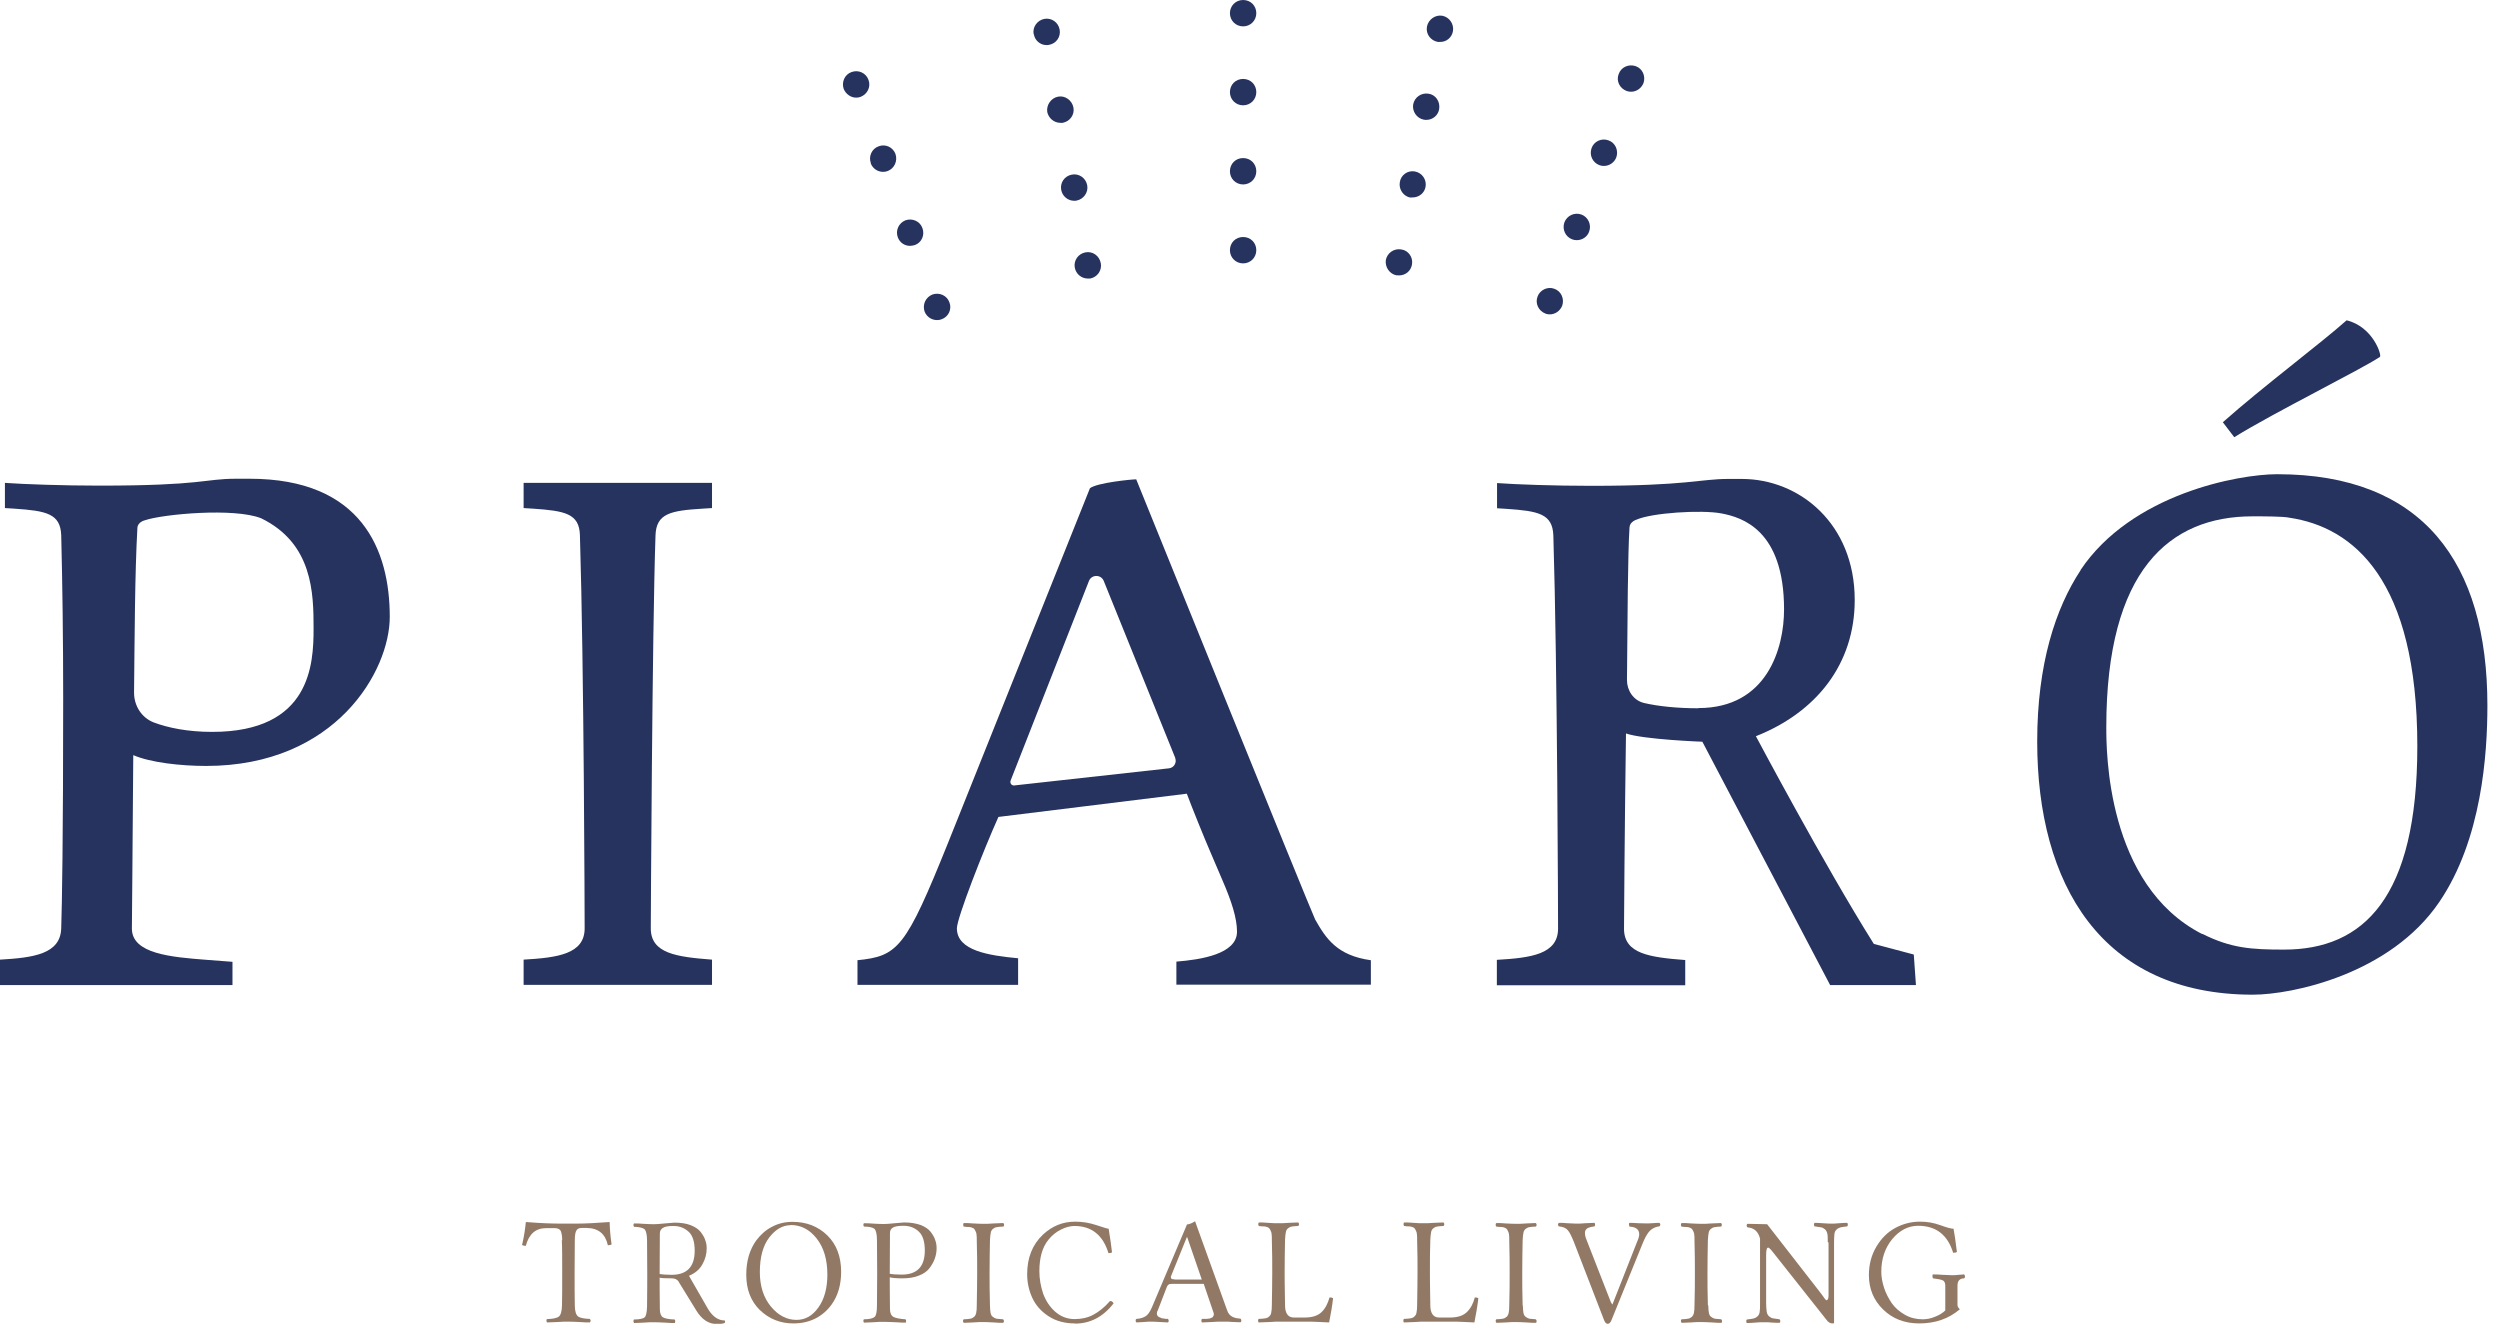 <svg width="127" height="68" viewBox="0 0 127 68" fill="none" xmlns="http://www.w3.org/2000/svg">
<g clip-path="url(#clip0_2318_1347)">
<path d="M10.78 37.18C15.79 37.18 15.93 33.73 15.93 31.93C15.93 30.13 15.89 27.61 13.27 26.33C11.9 25.78 8.26 26.12 7.36 26.43C7.36 26.43 7 26.51 6.98 26.81C6.85 29.13 6.84 32.4 6.81 35.19C6.81 35.85 7.19 36.46 7.81 36.7C8.53 36.97 9.53 37.18 10.78 37.18ZM0 48.75C1.7 48.65 3.07 48.47 3.11 47.16C3.15 45.99 3.21 42.5 3.21 35.48C3.21 32.51 3.17 29.54 3.11 27.19C3.07 26.09 2.35 25.95 0.73 25.84L0.25 25.81V24.53C1.22 24.6 3.22 24.67 5.05 24.67C10.33 24.67 10.37 24.32 11.99 24.32H12.68C18.38 24.32 19.8 27.95 19.8 31.34C19.8 34.07 17.07 38.91 10.47 38.91C9.19 38.91 7.64 38.74 6.77 38.36C6.74 42.99 6.7 46.89 6.7 47.17C6.7 48.45 8.67 48.62 10.5 48.76L11.81 48.86V50.04H0V48.76V48.75Z" fill="#26335F"/>
<path d="M26.59 48.75C28.32 48.65 29.7 48.47 29.7 47.16C29.7 46.88 29.67 34.06 29.46 27.19C29.43 26.09 28.7 25.95 27.08 25.84L26.6 25.81V24.53H36.17V25.81L35.69 25.84C34.07 25.94 33.34 26.08 33.3 27.19C33.13 32.13 33.06 46.85 33.06 47.16C33.06 48.44 34.37 48.61 36.17 48.75V50.03H26.6V48.75H26.59Z" fill="#26335F"/>
<path d="M59.71 38.52L56.07 29.51C55.93 29.17 55.45 29.18 55.32 29.51L51.34 39.65C51.29 39.78 51.39 39.92 51.53 39.9L59.39 39.03C59.64 39 59.79 38.74 59.7 38.51M43.55 48.78C45.62 48.57 46 48.19 48.18 42.77L55.37 24.8C55.75 24.52 57.48 24.35 57.72 24.35C57.72 24.35 66.57 46.22 66.81 46.71C67.36 47.68 67.92 48.54 69.64 48.78V50.02H59.76V48.85C61 48.75 62.84 48.47 62.84 47.33C62.84 46.64 62.56 45.78 62.11 44.74L61.46 43.22C61.22 42.67 60.53 40.97 60.29 40.32L50.72 41.5C49.96 43.19 48.61 46.64 48.61 47.16C48.61 48.3 50.24 48.54 51.72 48.68V50.03H43.56V48.79L43.55 48.78Z" fill="#26335F"/>
<path d="M86.28 35.97C89.77 35.97 90.63 32.93 90.63 30.96C90.63 26.92 88.5 26.28 87.44 26.08C86.42 25.89 83.92 26.05 83.13 26.4C83.13 26.4 82.8 26.5 82.78 26.78C82.69 28.16 82.68 31.38 82.65 34.55C82.65 35.08 82.98 35.58 83.51 35.71C84.23 35.88 85.21 35.98 86.27 35.98M76.04 48.76C77.77 48.66 79.15 48.48 79.15 47.17C79.15 46.89 79.12 34.07 78.91 27.2C78.87 26.1 78.15 25.96 76.53 25.85L76.05 25.82V24.54C77.02 24.61 78.92 24.68 80.85 24.68C85.69 24.68 86.38 24.33 87.79 24.33H88.48C91.42 24.33 94.22 26.61 94.22 30.48C94.22 33.73 92.28 36.18 89.2 37.4C89.2 37.4 92.67 43.94 95.19 47.95L97.22 48.49L97.33 50.04C95.43 50.04 94.87 50.04 92.97 50.04L86.48 37.68C86.48 37.68 83.5 37.57 82.6 37.26C82.53 42.13 82.5 47 82.5 47.18C82.5 48.46 83.81 48.63 85.61 48.77V50.05H76.04V48.77V48.76Z" fill="#26335F"/>
<path d="M119.2 16.27C120.55 16.59 121.01 18.06 120.9 18.13C119.91 18.79 115.55 20.94 113.5 22.21L112.92 21.45C114.92 19.67 117.9 17.44 119.21 16.27M111.88 47.44C113.33 48.17 114.37 48.24 116.03 48.24C120.07 48.24 122.8 45.61 122.8 37.91C122.8 29.44 119.55 26.78 116.3 26.3C115.99 26.23 115.02 26.23 114.43 26.23C110.21 26.23 107 28.96 107 36.94C107 38.12 107 44.96 111.87 47.45M105.69 28.96C108.28 25.09 113.71 24.09 115.68 24.09C123.08 24.09 126.36 28.58 126.36 35.84C126.36 38.29 126.08 42.65 123.91 45.83C121.42 49.49 116.45 50.53 114.44 50.53C106.74 50.53 103.49 44.9 103.49 37.67C103.49 33.73 104.42 30.9 105.7 28.96" fill="#26335F"/>
<path d="M62.48 0.67C62.48 0.3 62.77 0 63.15 0C63.53 0 63.82 0.29 63.82 0.67C63.82 1.05 63.52 1.34 63.15 1.34C62.78 1.34 62.48 1.05 62.48 0.67ZM62.48 4.68C62.48 4.3 62.77 4.01 63.15 4.01C63.53 4.01 63.82 4.3 63.82 4.68C63.82 5.06 63.52 5.35 63.15 5.35C62.78 5.35 62.48 5.06 62.48 4.68ZM62.48 8.7C62.48 8.32 62.77 8.03 63.15 8.03C63.53 8.03 63.82 8.32 63.82 8.7C63.82 9.08 63.52 9.37 63.15 9.37C62.78 9.37 62.48 9.08 62.48 8.7ZM62.48 12.71C62.48 12.33 62.77 12.04 63.15 12.04C63.53 12.04 63.82 12.33 63.82 12.71C63.82 13.09 63.52 13.38 63.15 13.38C62.78 13.38 62.48 13.09 62.48 12.71Z" fill="#26335F"/>
<path d="M52.51 1.74C52.44 1.38 52.69 1.03 53.05 0.96C53.41 0.89 53.76 1.13 53.83 1.5C53.9 1.88 53.65 2.22 53.28 2.28C53.24 2.29 53.2 2.29 53.16 2.29C52.85 2.29 52.57 2.06 52.52 1.74M53.2 5.69C53.15 5.33 53.39 4.98 53.75 4.91C54.11 4.84 54.46 5.1 54.53 5.46C54.6 5.82 54.36 6.17 53.98 6.24H53.87C53.55 6.24 53.27 6.01 53.2 5.69ZM53.91 9.65C53.84 9.28 54.08 8.94 54.45 8.87C54.81 8.8 55.16 9.04 55.23 9.41C55.3 9.77 55.05 10.12 54.69 10.19C54.65 10.2 54.61 10.2 54.57 10.2C54.25 10.2 53.97 9.97 53.91 9.65ZM54.6 13.6C54.53 13.24 54.77 12.89 55.14 12.82C55.5 12.75 55.85 12.99 55.92 13.37C55.99 13.73 55.75 14.08 55.38 14.15H55.26C54.94 14.15 54.66 13.92 54.6 13.6Z" fill="#26335F"/>
<path d="M42.86 4.52C42.74 4.17 42.91 3.78 43.26 3.66C43.61 3.53 44 3.71 44.12 4.06C44.25 4.41 44.07 4.78 43.72 4.92C43.65 4.95 43.57 4.96 43.49 4.96C43.22 4.96 42.97 4.78 42.86 4.52ZM44.24 8.29C44.11 7.94 44.29 7.55 44.64 7.43C44.99 7.3 45.36 7.48 45.49 7.82C45.61 8.17 45.44 8.56 45.09 8.69C45.01 8.72 44.94 8.73 44.86 8.73C44.58 8.73 44.33 8.56 44.23 8.29M45.61 12.06C45.48 11.71 45.65 11.33 46 11.19C46.35 11.07 46.74 11.24 46.86 11.59C46.99 11.94 46.82 12.33 46.47 12.45C46.39 12.47 46.31 12.49 46.23 12.49C45.96 12.49 45.71 12.33 45.61 12.06ZM46.97 15.83C46.85 15.47 47.02 15.1 47.37 14.96C47.72 14.84 48.11 15.01 48.23 15.36C48.37 15.71 48.18 16.1 47.83 16.22C47.76 16.25 47.68 16.26 47.6 16.26C47.33 16.26 47.08 16.1 46.97 15.83Z" fill="#26335F"/>
<path d="M82.63 4.62C82.28 4.49 82.09 4.11 82.23 3.76C82.35 3.41 82.74 3.24 83.09 3.36C83.44 3.48 83.61 3.87 83.49 4.22C83.38 4.49 83.13 4.66 82.86 4.66C82.78 4.66 82.7 4.65 82.63 4.62ZM81.25 8.39C80.9 8.26 80.73 7.88 80.85 7.53C80.97 7.18 81.36 7 81.71 7.13C82.06 7.25 82.23 7.64 82.11 7.99C82.01 8.26 81.75 8.43 81.48 8.43C81.4 8.43 81.32 8.42 81.25 8.39ZM79.87 12.16C79.52 12.03 79.35 11.65 79.47 11.3C79.6 10.95 79.99 10.77 80.34 10.9C80.67 11.02 80.86 11.41 80.73 11.76C80.64 12.03 80.38 12.2 80.1 12.2C80.02 12.2 79.95 12.19 79.87 12.16ZM78.51 15.93C78.16 15.8 77.97 15.41 78.11 15.06C78.23 14.73 78.62 14.54 78.96 14.67C79.31 14.79 79.48 15.18 79.36 15.53C79.25 15.8 79 15.97 78.73 15.97C78.65 15.97 78.57 15.96 78.5 15.93" fill="#26335F"/>
<path d="M73.04 2.13C72.67 2.06 72.42 1.72 72.49 1.35C72.56 0.99 72.91 0.74 73.27 0.8C73.63 0.87 73.87 1.22 73.81 1.58C73.76 1.9 73.48 2.14 73.15 2.13H73.04ZM72.33 6.08C71.97 6.01 71.73 5.66 71.79 5.3C71.86 4.94 72.2 4.7 72.57 4.76C72.93 4.81 73.17 5.16 73.11 5.54C73.06 5.86 72.78 6.09 72.46 6.09C72.42 6.09 72.38 6.09 72.34 6.08M71.65 10.04C71.29 9.97 71.05 9.62 71.11 9.26C71.16 8.89 71.51 8.64 71.88 8.71C72.24 8.78 72.48 9.12 72.42 9.48C72.37 9.8 72.09 10.03 71.76 10.03H71.64L71.65 10.04ZM70.95 13.99C70.59 13.92 70.35 13.57 70.4 13.21C70.47 12.85 70.81 12.61 71.18 12.67C71.55 12.72 71.79 13.07 71.73 13.43C71.68 13.76 71.4 13.99 71.08 13.99C71.04 13.99 71 13.99 70.96 13.98" fill="#26335F"/>
<path d="M28.56 63.01C28.56 62.77 28.52 62.6 28.48 62.52C28.43 62.44 28.33 62.39 28.19 62.39H27.74C27.21 62.39 26.87 62.69 26.71 63.29C26.65 63.29 26.59 63.28 26.52 63.25C26.62 62.82 26.68 62.43 26.71 62.1C26.71 62.08 26.71 62.08 26.74 62.08C27.46 62.14 28.06 62.16 28.54 62.16H29.21C29.72 62.16 30.3 62.13 30.95 62.08C30.97 62.08 30.97 62.08 30.97 62.1C30.98 62.46 31.01 62.83 31.07 63.22C31.01 63.24 30.95 63.26 30.88 63.26C30.75 62.68 30.4 62.39 29.81 62.38H29.56C29.42 62.38 29.33 62.42 29.28 62.51C29.23 62.59 29.2 62.76 29.2 63C29.2 63.32 29.19 63.88 29.19 64.67C29.19 65.33 29.19 65.87 29.2 66.3C29.2 66.6 29.26 66.79 29.36 66.87C29.46 66.95 29.66 66.99 29.96 67C30.02 67.06 30.02 67.12 29.96 67.18C29.86 67.18 29.69 67.18 29.46 67.16C29.23 67.15 29.04 67.14 28.88 67.14C28.72 67.14 28.53 67.14 28.29 67.16C28.05 67.17 27.89 67.18 27.79 67.18C27.77 67.16 27.76 67.13 27.76 67.09C27.76 67.05 27.76 67.02 27.79 67.01C28.09 67 28.29 66.96 28.39 66.88C28.49 66.8 28.54 66.61 28.55 66.31C28.56 65.88 28.56 65.33 28.56 64.67C28.56 63.93 28.56 63.37 28.54 63" fill="#927965"/>
<path d="M33.52 62.64C33.52 63.5 33.51 64.18 33.51 64.68V64.72C33.62 64.74 33.83 64.76 34.12 64.76C34.9 64.76 35.29 64.35 35.29 63.54C35.29 63.09 35.19 62.76 34.98 62.57C34.77 62.38 34.52 62.28 34.21 62.28C33.95 62.28 33.77 62.31 33.67 62.38C33.58 62.44 33.52 62.53 33.52 62.66M33.51 64.9C33.51 65.2 33.51 65.74 33.52 66.51C33.52 66.72 33.58 66.86 33.68 66.92C33.78 66.98 33.98 67.02 34.27 67.03C34.29 67.04 34.3 67.07 34.3 67.11C34.3 67.15 34.3 67.18 34.28 67.21C34.18 67.21 34.02 67.21 33.79 67.19C33.57 67.18 33.38 67.17 33.22 67.17C33.08 67.17 32.9 67.17 32.69 67.19C32.48 67.2 32.32 67.21 32.21 67.21C32.19 67.18 32.18 67.15 32.18 67.11C32.18 67.07 32.19 67.04 32.21 67.03C32.5 67.03 32.68 66.98 32.75 66.92C32.82 66.85 32.86 66.67 32.87 66.38C32.88 65.6 32.88 65.04 32.88 64.7C32.88 64.45 32.88 63.89 32.87 63.03C32.87 62.72 32.82 62.53 32.75 62.45C32.67 62.38 32.5 62.33 32.21 62.32C32.19 62.3 32.18 62.27 32.18 62.23C32.18 62.19 32.19 62.17 32.21 62.15C32.32 62.15 32.48 62.15 32.69 62.17C32.89 62.18 33.06 62.19 33.2 62.19C33.31 62.19 33.5 62.18 33.77 62.15C34.04 62.13 34.2 62.11 34.26 62.11C34.58 62.11 34.86 62.15 35.09 62.24C35.32 62.33 35.49 62.45 35.6 62.59C35.71 62.74 35.79 62.87 35.83 63.01C35.88 63.14 35.9 63.28 35.9 63.41C35.9 63.7 35.83 63.97 35.68 64.23C35.54 64.49 35.31 64.68 35 64.81L35.97 66.5C36.21 66.89 36.49 67.08 36.82 67.08C36.84 67.12 36.84 67.16 36.82 67.2C36.75 67.24 36.61 67.26 36.41 67.26C36 67.26 35.65 67.03 35.37 66.57L34.54 65.22C34.5 65.14 34.46 65.09 34.44 65.06C34.42 65.04 34.38 65.01 34.33 64.98C34.28 64.96 34.22 64.94 34.13 64.94C33.79 64.94 33.58 64.93 33.48 64.9" fill="#927965"/>
<path d="M40.16 62.24C39.76 62.24 39.4 62.45 39.08 62.86C38.76 63.28 38.6 63.86 38.6 64.62C38.6 65.34 38.79 65.92 39.16 66.37C39.53 66.82 39.97 67.05 40.46 67.05C40.91 67.05 41.28 66.84 41.58 66.41C41.88 65.99 42.03 65.43 42.03 64.75C42.03 63.99 41.85 63.38 41.49 62.92C41.13 62.46 40.69 62.23 40.16 62.23M42.73 64.6C42.73 65.26 42.57 65.81 42.26 66.25C42.04 66.56 41.77 66.8 41.44 66.97C41.11 67.14 40.73 67.23 40.31 67.23C39.63 67.23 39.07 67 38.6 66.55C38.14 66.1 37.91 65.5 37.91 64.76C37.91 64.06 38.08 63.48 38.42 63.01C38.64 62.72 38.9 62.48 39.22 62.32C39.54 62.15 39.88 62.07 40.26 62.07C40.97 62.07 41.56 62.3 42.03 62.76C42.5 63.22 42.73 63.84 42.73 64.62" fill="#927965"/>
<path d="M45.21 62.64C45.21 63.5 45.2 64.18 45.2 64.67V64.71C45.31 64.73 45.52 64.75 45.81 64.75C46.59 64.75 46.98 64.34 46.98 63.53C46.98 63.08 46.88 62.75 46.67 62.56C46.47 62.37 46.21 62.27 45.9 62.27C45.64 62.27 45.46 62.3 45.36 62.36C45.26 62.42 45.21 62.51 45.21 62.64ZM45.2 64.87C45.2 65.19 45.2 65.73 45.21 66.5C45.21 66.71 45.28 66.84 45.39 66.9C45.5 66.96 45.71 67 46 67.02C46.02 67.04 46.03 67.07 46.03 67.1C46.03 67.14 46.03 67.17 46.01 67.19C45.91 67.19 45.74 67.19 45.5 67.17C45.26 67.16 45.07 67.15 44.9 67.15C44.76 67.15 44.58 67.15 44.37 67.17C44.16 67.18 44 67.19 43.89 67.19C43.87 67.17 43.86 67.13 43.86 67.1C43.86 67.06 43.87 67.03 43.89 67.02C44.17 67.02 44.35 66.97 44.43 66.9C44.51 66.83 44.55 66.63 44.55 66.32C44.55 65.89 44.56 65.34 44.56 64.68C44.56 64.43 44.56 63.87 44.55 63.01C44.55 62.7 44.5 62.51 44.43 62.43C44.35 62.36 44.17 62.31 43.89 62.31C43.87 62.28 43.86 62.26 43.86 62.22C43.86 62.18 43.87 62.16 43.89 62.14C44 62.14 44.16 62.14 44.37 62.16C44.57 62.17 44.74 62.18 44.88 62.18C44.99 62.18 45.18 62.17 45.45 62.14C45.72 62.12 45.88 62.1 45.94 62.1C46.26 62.1 46.54 62.15 46.77 62.23C47 62.32 47.17 62.44 47.28 62.58C47.39 62.73 47.47 62.86 47.51 63C47.56 63.13 47.58 63.27 47.58 63.41C47.58 63.59 47.55 63.76 47.49 63.93C47.43 64.1 47.34 64.26 47.22 64.42C47.1 64.58 46.92 64.71 46.68 64.8C46.44 64.9 46.16 64.94 45.83 64.94C45.53 64.94 45.32 64.92 45.17 64.88" fill="#927965"/>
<path d="M50.29 66.31C50.29 66.48 50.31 66.6 50.32 66.69C50.34 66.78 50.37 66.85 50.43 66.89C50.49 66.94 50.55 66.97 50.62 66.99C50.69 67 50.8 67.01 50.96 67.02C50.98 67.04 51 67.07 51 67.11C51 67.15 50.99 67.18 50.96 67.2C50.85 67.2 50.69 67.2 50.48 67.18C50.27 67.17 50.1 67.16 49.96 67.16C49.82 67.16 49.64 67.16 49.43 67.18C49.22 67.19 49.06 67.2 48.96 67.2C48.94 67.18 48.92 67.15 48.92 67.11C48.92 67.07 48.93 67.04 48.96 67.02C49.11 67.02 49.22 67 49.29 66.99C49.36 66.98 49.42 66.95 49.48 66.9C49.54 66.85 49.57 66.78 49.59 66.7C49.61 66.61 49.62 66.48 49.62 66.32C49.63 65.68 49.64 65.13 49.64 64.68C49.64 64.23 49.64 63.66 49.62 63.01C49.62 62.9 49.62 62.81 49.61 62.74C49.61 62.67 49.59 62.61 49.56 62.55C49.54 62.5 49.51 62.46 49.49 62.43C49.47 62.4 49.42 62.38 49.37 62.36C49.31 62.34 49.26 62.33 49.2 62.33C49.14 62.33 49.07 62.33 48.96 62.31C48.94 62.29 48.93 62.26 48.93 62.22C48.93 62.18 48.94 62.15 48.96 62.13C49.07 62.13 49.23 62.13 49.43 62.15C49.64 62.16 49.81 62.17 49.95 62.17C50.09 62.17 50.27 62.17 50.49 62.15C50.7 62.14 50.86 62.13 50.97 62.13C50.99 62.15 51 62.18 51.01 62.22C51.01 62.26 51 62.29 50.97 62.31C50.81 62.31 50.7 62.33 50.63 62.34C50.56 62.35 50.5 62.38 50.44 62.43C50.38 62.48 50.34 62.55 50.33 62.63C50.31 62.71 50.3 62.84 50.29 63.01C50.28 63.53 50.27 64.09 50.27 64.68C50.27 65.13 50.27 65.67 50.29 66.31Z" fill="#927965"/>
<path d="M54.61 67.23C54.09 67.23 53.64 67.11 53.26 66.86C52.88 66.61 52.61 66.3 52.44 65.93C52.27 65.56 52.18 65.16 52.18 64.73C52.18 63.89 52.45 63.22 52.98 62.72C53.45 62.28 53.99 62.06 54.62 62.06C54.99 62.06 55.35 62.12 55.71 62.24C56.06 62.36 56.27 62.42 56.32 62.42C56.41 62.96 56.46 63.36 56.49 63.62C56.44 63.65 56.38 63.66 56.31 63.66C56.03 62.74 55.45 62.28 54.58 62.28C54.37 62.28 54.14 62.34 53.9 62.46C53.66 62.58 53.44 62.75 53.26 62.98C52.95 63.36 52.8 63.89 52.8 64.58C52.8 64.97 52.87 65.35 52.99 65.71C53.12 66.07 53.32 66.38 53.6 66.63C53.88 66.88 54.22 67.01 54.59 67.01C54.94 67.01 55.26 66.94 55.54 66.79C55.82 66.64 56.11 66.41 56.39 66.09C56.47 66.09 56.53 66.13 56.57 66.21C56.04 66.9 55.38 67.24 54.6 67.24" fill="#927965"/>
<path d="M59.66 65H61.05L60.31 62.85H60.29L59.48 64.85C59.48 64.85 59.48 64.92 59.5 64.95C59.53 64.98 59.59 64.99 59.67 64.99M58.79 66.6C58.79 66.6 58.77 66.68 58.77 66.71C58.77 66.74 58.77 66.77 58.78 66.8C58.79 66.82 58.8 66.85 58.83 66.87C58.85 66.89 58.88 66.91 58.91 66.92C58.94 66.93 58.97 66.94 59 66.96C59.03 66.97 59.07 66.98 59.11 66.98C59.15 66.98 59.19 66.99 59.22 67C59.25 67 59.29 67 59.33 67C59.35 67.02 59.37 67.05 59.37 67.09C59.37 67.13 59.36 67.16 59.33 67.18C59.26 67.18 59.13 67.17 58.95 67.16C58.77 67.15 58.62 67.14 58.5 67.14C58.38 67.14 58.25 67.14 58.09 67.16C57.93 67.17 57.81 67.18 57.73 67.18C57.71 67.16 57.69 67.13 57.69 67.09C57.69 67.05 57.7 67.02 57.73 67C57.92 66.99 58.07 66.94 58.19 66.87C58.31 66.8 58.41 66.65 58.51 66.43L60.3 62.2C60.4 62.2 60.53 62.15 60.71 62.04L62.33 66.54C62.36 66.64 62.4 66.71 62.45 66.77C62.5 66.83 62.56 66.87 62.62 66.9C62.69 66.93 62.75 66.95 62.8 66.96C62.85 66.97 62.93 66.98 63.02 66.99C63.04 67.01 63.06 67.04 63.06 67.08C63.06 67.12 63.05 67.15 63.02 67.17C62.95 67.17 62.85 67.17 62.74 67.16C62.62 67.16 62.51 67.15 62.39 67.14C62.28 67.14 62.17 67.14 62.08 67.14C61.96 67.14 61.78 67.14 61.53 67.16C61.28 67.17 61.13 67.18 61.06 67.18C61.04 67.16 61.03 67.13 61.03 67.09C61.03 67.05 61.04 67.02 61.06 67C61.08 67 61.1 67 61.14 67C61.19 67 61.24 67 61.26 67C61.28 67 61.32 67 61.37 66.99C61.42 66.99 61.45 66.98 61.47 66.97C61.49 66.97 61.52 66.96 61.55 66.94C61.58 66.93 61.6 66.92 61.61 66.9C61.62 66.88 61.63 66.86 61.65 66.84C61.66 66.82 61.66 66.79 61.66 66.76C61.66 66.73 61.66 66.7 61.64 66.66L61.15 65.22H59.54C59.46 65.22 59.39 65.23 59.36 65.26C59.32 65.29 59.29 65.33 59.27 65.39L58.8 66.61L58.79 66.6Z" fill="#927965"/>
<path d="M65.28 66.31C65.28 66.72 65.44 66.93 65.72 66.93H66.28C66.66 66.93 66.94 66.84 67.13 66.66C67.32 66.48 67.45 66.23 67.54 65.91C67.59 65.91 67.65 65.91 67.72 65.95C67.68 66.31 67.61 66.73 67.52 67.18C67.04 67.16 66.73 67.14 66.6 67.14H64.95C64.87 67.14 64.72 67.14 64.48 67.16C64.25 67.17 64.07 67.18 63.94 67.18C63.92 67.16 63.91 67.13 63.91 67.09C63.91 67.05 63.92 67.02 63.94 67C64.09 67 64.21 66.98 64.28 66.97C64.35 66.96 64.42 66.93 64.47 66.88C64.53 66.83 64.57 66.76 64.58 66.67C64.6 66.58 64.61 66.45 64.61 66.29C64.62 65.65 64.63 65.1 64.63 64.65C64.63 64.2 64.63 63.63 64.61 62.98C64.61 62.87 64.61 62.78 64.6 62.71C64.6 62.64 64.58 62.58 64.55 62.52C64.53 62.47 64.5 62.43 64.48 62.4C64.46 62.37 64.41 62.35 64.36 62.33C64.3 62.31 64.25 62.3 64.19 62.3C64.13 62.3 64.06 62.3 63.95 62.28C63.93 62.26 63.92 62.23 63.92 62.19C63.92 62.15 63.93 62.12 63.95 62.1C64.06 62.1 64.22 62.1 64.42 62.12C64.62 62.14 64.8 62.14 64.94 62.14C65.08 62.14 65.26 62.14 65.47 62.12C65.68 62.11 65.84 62.1 65.95 62.1C65.97 62.12 65.99 62.15 65.99 62.19C65.99 62.23 65.98 62.25 65.95 62.28C65.8 62.28 65.69 62.3 65.62 62.31C65.55 62.32 65.49 62.35 65.43 62.4C65.37 62.45 65.33 62.52 65.32 62.6C65.3 62.69 65.29 62.81 65.28 62.98C65.27 63.5 65.26 64.06 65.26 64.65C65.26 64.75 65.26 65.3 65.28 66.28" fill="#927965"/>
<path d="M72.66 66.31C72.66 66.72 72.82 66.93 73.1 66.93H73.66C74.04 66.93 74.32 66.84 74.51 66.66C74.7 66.48 74.84 66.23 74.92 65.91C74.97 65.91 75.03 65.91 75.1 65.95C75.06 66.31 74.99 66.73 74.9 67.18C74.42 67.16 74.11 67.14 73.98 67.14H72.33C72.25 67.14 72.1 67.14 71.86 67.16C71.63 67.17 71.45 67.18 71.32 67.18C71.3 67.16 71.29 67.13 71.29 67.09C71.29 67.05 71.3 67.02 71.32 67C71.47 67 71.59 66.98 71.66 66.97C71.73 66.96 71.8 66.93 71.85 66.88C71.91 66.83 71.95 66.76 71.96 66.67C71.98 66.58 71.99 66.45 71.99 66.29C72 65.65 72.01 65.1 72.01 64.65C72.01 64.2 72.01 63.63 71.99 62.98C71.99 62.87 71.99 62.78 71.98 62.71C71.98 62.64 71.96 62.58 71.93 62.52C71.91 62.47 71.88 62.43 71.86 62.4C71.84 62.37 71.79 62.35 71.74 62.33C71.68 62.31 71.63 62.3 71.57 62.3C71.51 62.3 71.44 62.3 71.33 62.28C71.31 62.26 71.3 62.23 71.3 62.19C71.3 62.15 71.31 62.12 71.33 62.1C71.44 62.1 71.6 62.1 71.8 62.12C72 62.14 72.18 62.14 72.32 62.14C72.46 62.14 72.64 62.14 72.85 62.12C73.06 62.11 73.22 62.1 73.33 62.1C73.35 62.12 73.37 62.15 73.37 62.19C73.37 62.23 73.36 62.25 73.33 62.28C73.18 62.28 73.07 62.3 73 62.31C72.93 62.32 72.87 62.35 72.81 62.4C72.75 62.45 72.71 62.52 72.7 62.6C72.68 62.69 72.67 62.81 72.66 62.98C72.64 63.5 72.64 64.06 72.64 64.65C72.64 64.75 72.64 65.3 72.66 66.28" fill="#927965"/>
<path d="M77.36 66.31C77.36 66.48 77.38 66.6 77.39 66.69C77.41 66.78 77.44 66.85 77.5 66.89C77.56 66.94 77.62 66.97 77.69 66.99C77.76 67 77.87 67.01 78.02 67.02C78.04 67.04 78.06 67.07 78.06 67.11C78.06 67.15 78.06 67.18 78.02 67.2C77.91 67.2 77.75 67.2 77.54 67.18C77.33 67.17 77.16 67.16 77.02 67.16C76.88 67.16 76.7 67.16 76.49 67.18C76.28 67.19 76.12 67.2 76.02 67.2C76 67.18 75.98 67.15 75.98 67.11C75.98 67.07 75.99 67.04 76.01 67.02C76.16 67.02 76.27 67 76.34 66.99C76.41 66.98 76.47 66.95 76.53 66.9C76.59 66.85 76.62 66.78 76.64 66.7C76.66 66.61 76.67 66.48 76.67 66.32C76.69 65.68 76.69 65.13 76.69 64.68C76.69 64.23 76.69 63.66 76.67 63.01C76.67 62.9 76.67 62.81 76.66 62.74C76.66 62.67 76.64 62.61 76.61 62.55C76.59 62.5 76.56 62.46 76.54 62.43C76.51 62.4 76.47 62.38 76.42 62.36C76.36 62.34 76.31 62.33 76.25 62.33C76.19 62.33 76.12 62.33 76.01 62.31C75.99 62.29 75.98 62.26 75.98 62.22C75.98 62.18 75.99 62.15 76.02 62.13C76.13 62.13 76.29 62.13 76.49 62.15C76.7 62.16 76.87 62.17 77.01 62.17C77.15 62.17 77.33 62.17 77.54 62.15C77.75 62.14 77.91 62.13 78.02 62.13C78.04 62.15 78.06 62.18 78.06 62.22C78.06 62.26 78.05 62.29 78.02 62.31C77.87 62.31 77.76 62.33 77.69 62.34C77.62 62.35 77.56 62.38 77.5 62.43C77.44 62.48 77.4 62.55 77.39 62.63C77.37 62.71 77.36 62.84 77.35 63.01C77.34 63.53 77.33 64.09 77.33 64.68C77.33 65.13 77.33 65.67 77.35 66.31" fill="#927965"/>
<path d="M82.78 62.3C82.78 62.3 82.75 62.24 82.75 62.21C82.75 62.17 82.75 62.14 82.78 62.12C82.91 62.12 83.07 62.13 83.25 62.14C83.44 62.14 83.56 62.15 83.62 62.15C83.67 62.15 83.78 62.15 83.92 62.14C84.06 62.13 84.19 62.12 84.3 62.12C84.36 62.18 84.36 62.24 84.3 62.3C84.18 62.31 84.07 62.35 83.98 62.4C83.89 62.45 83.81 62.52 83.74 62.61C83.68 62.7 83.62 62.78 83.59 62.85C83.55 62.92 83.51 63.02 83.46 63.13L81.86 67.07C81.81 67.19 81.75 67.25 81.67 67.25C81.6 67.25 81.54 67.19 81.49 67.07L79.96 63.11C79.84 62.81 79.74 62.6 79.64 62.49C79.55 62.38 79.4 62.32 79.19 62.3C79.13 62.24 79.13 62.18 79.19 62.12C79.3 62.12 79.45 62.12 79.63 62.14C79.81 62.15 79.96 62.16 80.07 62.16C80.18 62.16 80.33 62.16 80.53 62.14C80.73 62.13 80.89 62.12 81 62.12C81.02 62.14 81.03 62.17 81.03 62.21C81.03 62.25 81.02 62.28 81 62.3C80.74 62.33 80.59 62.39 80.54 62.51C80.49 62.62 80.51 62.79 80.61 63.02L81.84 66.17L81.91 66.27L81.95 66.17L83.17 63.07C83.27 62.86 83.3 62.68 83.24 62.54C83.18 62.4 83.02 62.32 82.76 62.31" fill="#927965"/>
<path d="M86.78 66.31C86.78 66.48 86.8 66.6 86.81 66.69C86.83 66.78 86.86 66.85 86.92 66.89C86.98 66.94 87.04 66.97 87.11 66.99C87.18 67 87.29 67.01 87.44 67.02C87.46 67.04 87.48 67.07 87.48 67.11C87.48 67.15 87.48 67.18 87.44 67.2C87.33 67.2 87.17 67.2 86.96 67.18C86.75 67.17 86.58 67.16 86.43 67.16C86.28 67.16 86.11 67.16 85.9 67.18C85.69 67.19 85.53 67.2 85.43 67.2C85.41 67.18 85.39 67.15 85.39 67.11C85.39 67.07 85.4 67.04 85.42 67.02C85.57 67.02 85.68 67 85.75 66.99C85.82 66.98 85.88 66.95 85.94 66.9C86 66.85 86.03 66.78 86.05 66.7C86.07 66.61 86.08 66.48 86.08 66.32C86.1 65.68 86.1 65.13 86.1 64.68C86.1 64.23 86.1 63.66 86.08 63.01C86.08 62.9 86.08 62.81 86.07 62.74C86.07 62.67 86.05 62.61 86.02 62.55C86 62.5 85.97 62.46 85.95 62.43C85.92 62.4 85.88 62.38 85.83 62.36C85.77 62.34 85.72 62.33 85.66 62.33C85.6 62.33 85.53 62.33 85.42 62.31C85.4 62.29 85.39 62.26 85.39 62.22C85.39 62.18 85.4 62.15 85.43 62.13C85.54 62.13 85.7 62.13 85.9 62.15C86.11 62.16 86.28 62.17 86.42 62.17C86.56 62.17 86.74 62.17 86.95 62.15C87.16 62.14 87.32 62.13 87.43 62.13C87.45 62.15 87.47 62.18 87.47 62.22C87.47 62.26 87.46 62.29 87.43 62.31C87.28 62.31 87.17 62.33 87.1 62.34C87.03 62.35 86.97 62.38 86.91 62.43C86.85 62.48 86.81 62.55 86.8 62.63C86.78 62.71 86.77 62.84 86.76 63.01C86.75 63.53 86.74 64.09 86.74 64.68C86.74 65.13 86.74 65.67 86.76 66.31" fill="#927965"/>
<path d="M92.85 63.09C92.85 62.91 92.85 62.77 92.83 62.68C92.81 62.58 92.77 62.51 92.71 62.45C92.65 62.4 92.58 62.36 92.52 62.35C92.45 62.34 92.34 62.32 92.18 62.3C92.16 62.28 92.15 62.25 92.15 62.21C92.15 62.17 92.16 62.14 92.18 62.12C92.3 62.12 92.45 62.13 92.6 62.14C92.76 62.15 92.9 62.16 93.01 62.16C93.12 62.16 93.26 62.16 93.42 62.14C93.58 62.13 93.72 62.12 93.84 62.12C93.86 62.14 93.87 62.17 93.87 62.21C93.87 62.25 93.86 62.28 93.84 62.3C93.69 62.32 93.57 62.33 93.5 62.35C93.43 62.37 93.36 62.4 93.3 62.46C93.24 62.51 93.2 62.59 93.19 62.68C93.18 62.78 93.17 62.91 93.17 63.09V66.99V67.04V67.08C93.17 67.08 93.17 67.1 93.17 67.12C93.17 67.14 93.17 67.15 93.17 67.16C93.17 67.16 93.17 67.17 93.17 67.19C93.17 67.19 93.17 67.21 93.16 67.21C93.16 67.21 93.15 67.22 93.14 67.23C93.14 67.23 93.13 67.23 93.12 67.23C93.12 67.23 93.1 67.23 93.09 67.23C92.97 67.23 92.87 67.17 92.78 67.04L90.08 63.63C89.95 63.46 89.86 63.37 89.82 63.38C89.75 63.38 89.72 63.51 89.72 63.76V66.23C89.72 66.41 89.74 66.55 89.75 66.64C89.77 66.74 89.8 66.81 89.87 66.87C89.93 66.92 90 66.96 90.06 66.97C90.13 66.98 90.24 67 90.4 67.02C90.42 67.04 90.44 67.07 90.44 67.11C90.44 67.15 90.43 67.18 90.4 67.2C90.29 67.2 90.19 67.2 90.1 67.19C90 67.19 89.91 67.18 89.83 67.17C89.75 67.17 89.66 67.17 89.57 67.17C89.46 67.17 89.32 67.17 89.16 67.19C89 67.2 88.86 67.21 88.74 67.21C88.72 67.19 88.71 67.16 88.71 67.12C88.71 67.08 88.72 67.05 88.74 67.03C88.89 67.01 89.01 67 89.08 66.98C89.15 66.96 89.22 66.93 89.28 66.87C89.34 66.82 89.38 66.74 89.39 66.65C89.41 66.55 89.41 66.42 89.41 66.24V62.92C89.32 62.56 89.1 62.37 88.77 62.35C88.75 62.33 88.73 62.3 88.73 62.26C88.73 62.22 88.74 62.19 88.77 62.17L89.77 62.19L92.43 65.61C92.43 65.61 92.47 65.67 92.5 65.7C92.52 65.73 92.54 65.76 92.56 65.78C92.58 65.8 92.59 65.83 92.61 65.85C92.63 65.87 92.64 65.89 92.65 65.91C92.66 65.93 92.68 65.94 92.69 65.96C92.7 65.97 92.71 65.99 92.72 66C92.72 66 92.74 66.02 92.75 66.03C92.75 66.03 92.77 66.04 92.77 66.05H92.79C92.85 66.05 92.89 65.97 92.89 65.81V63.13L92.85 63.09Z" fill="#927965"/>
<path d="M97.54 62.06C97.9 62.06 98.24 62.12 98.57 62.24C98.9 62.36 99.12 62.42 99.24 62.42C99.29 62.69 99.35 63.08 99.41 63.6C99.37 63.63 99.31 63.64 99.22 63.64C98.94 62.73 98.35 62.27 97.44 62.27C96.94 62.27 96.5 62.5 96.13 62.94C95.76 63.39 95.57 63.94 95.57 64.61C95.57 64.87 95.62 65.14 95.71 65.42C95.8 65.7 95.94 65.96 96.1 66.2C96.27 66.44 96.49 66.63 96.77 66.79C97.05 66.95 97.35 67.02 97.68 67.02C97.88 67.02 98.09 66.98 98.3 66.89C98.51 66.81 98.69 66.7 98.82 66.57V65.32C98.82 65.18 98.78 65.08 98.69 65.04C98.6 65 98.44 64.97 98.2 64.94C98.18 64.92 98.17 64.89 98.17 64.84C98.17 64.79 98.17 64.76 98.19 64.74C98.3 64.74 98.46 64.74 98.67 64.76C98.88 64.77 99.05 64.78 99.15 64.78C99.27 64.78 99.39 64.78 99.51 64.76C99.63 64.75 99.73 64.74 99.78 64.74C99.8 64.76 99.82 64.79 99.82 64.84C99.82 64.89 99.81 64.92 99.78 64.94C99.66 64.94 99.57 64.98 99.52 65.04C99.47 65.09 99.44 65.19 99.44 65.32V66.29C99.44 66.37 99.48 66.44 99.56 66.51C99 66.99 98.31 67.23 97.5 67.23C96.75 67.23 96.14 66.99 95.66 66.52C95.18 66.05 94.94 65.47 94.94 64.78C94.94 64.23 95.07 63.75 95.32 63.33C95.57 62.91 95.89 62.59 96.28 62.38C96.67 62.17 97.09 62.06 97.53 62.06" fill="#927965"/>
</g>
<defs>
<clipPath id="clip0_2318_1347">
<rect width="126.35" height="67.25" fill="white"/>
</clipPath>
</defs>
</svg>
